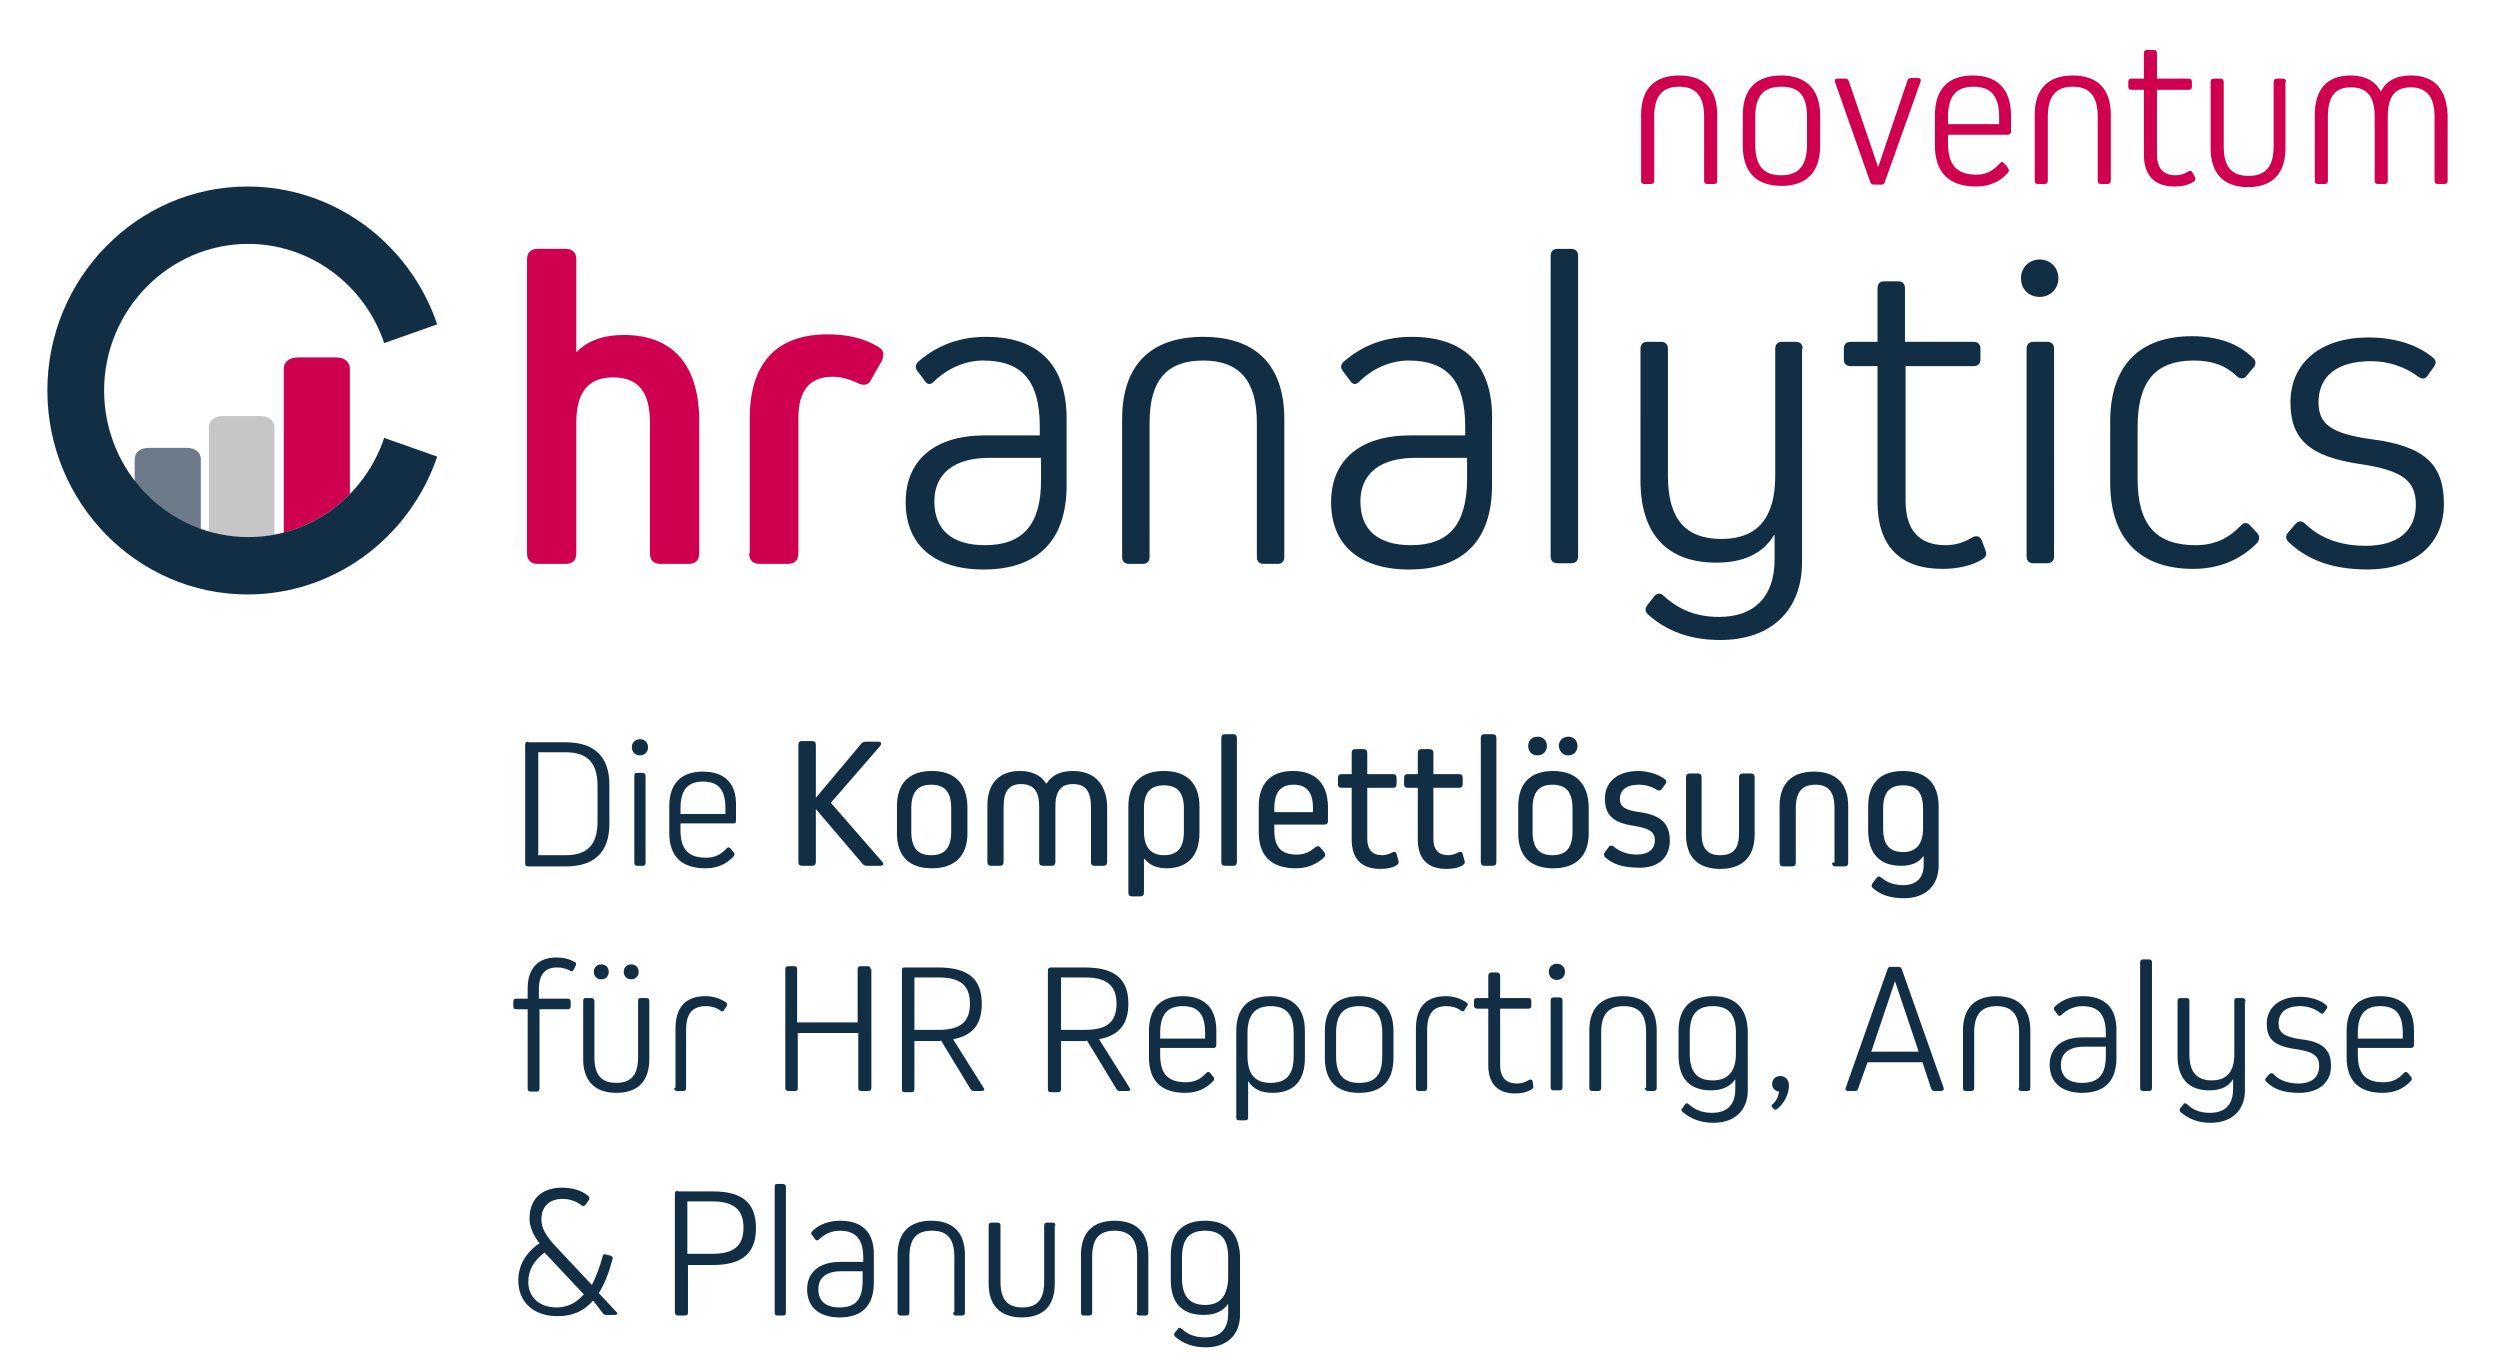 <?xml version="1.0" encoding="utf-8"?>
<svg xmlns="http://www.w3.org/2000/svg" xmlns:xlink="http://www.w3.org/1999/xlink" version="1.1" id="Ebene_1" x="0px" y="0px" width="280" height="153" viewBox="0 0 400 219" style="enable-background:new 0 0 400 219;" xml:space="preserve">
<style type="text/css">
	.st0{clip-path:url(#SVGID_00000039100331769024973290000006513869843242024080_);fill:#122E45;}
	.st1{clip-path:url(#SVGID_00000039100331769024973290000006513869843242024080_);fill:#CE004F;}
	.st2{clip-path:url(#SVGID_00000039100331769024973290000006513869843242024080_);fill:#6C7A8A;}
	.st3{clip-path:url(#SVGID_00000039100331769024973290000006513869843242024080_);fill:#C6C6C6;}
</style>
<g>
	<defs>
		<rect id="SVGID_1_" x="7.2" y="7.9" width="384.7" height="208.1"/>
	</defs>
	<clipPath id="SVGID_00000008858484264963035490000008785459078395775913_">
		<use xlink:href="#SVGID_1_" style="overflow:visible;"/>
	</clipPath>
	<path style="clip-path:url(#SVGID_00000008858484264963035490000008785459078395775913_);fill:#122E45;" d="M192.8,209.2   c-2.5,0-3.7-1.4-3.7-4.3v-3.3c0-2.9,1.1-4.3,3.7-4.3c2.5,0,3.7,1.3,3.7,4.3v3.3C196.4,207.8,195.2,209.2,192.8,209.2 M192.8,195.7   c-3.6,0-5.5,1.9-5.5,5.6v3.9c0,3.7,1.8,5.6,5.3,5.6c1.8,0,3.1-0.6,3.9-1.8h0v1.6c0,2.5-1.3,3.8-3.7,3.8c-1.5,0-2.7-0.4-3.8-1.4   c-0.2-0.2-0.5-0.2-0.6,0.1l-0.5,0.6c-0.1,0.2-0.1,0.4,0.1,0.6c1.3,1.1,2.9,1.7,4.9,1.7c3.4,0,5.5-2,5.5-5.2v-9.5   C198.2,197.6,196.3,195.7,192.8,195.7 M181.8,210.4c0,0.3,0.1,0.5,0.5,0.5h0.9c0.3,0,0.5-0.1,0.5-0.5v-9.2c0-3.6-1.9-5.5-5.4-5.5   c-3.5,0-5.4,1.9-5.4,5.5v9.2c0,0.3,0.1,0.5,0.4,0.5h0.9c0.3,0,0.5-0.1,0.5-0.5v-8.9c0-2.9,1.1-4.2,3.6-4.2c2.4,0,3.6,1.3,3.6,4.2   V210.4z M168.8,196.5c0-0.3-0.1-0.5-0.4-0.5h-0.9c-0.3,0-0.5,0.1-0.5,0.5v9c0,2.8-1.1,4.1-3.5,4.1c-2.4,0-3.5-1.3-3.5-4.1v-9   c0-0.3-0.1-0.5-0.5-0.5h-0.9c-0.3,0-0.5,0.1-0.5,0.5v9.3c0,3.5,1.9,5.4,5.3,5.4c3.5,0,5.3-1.9,5.3-5.4V196.5z M152.4,210.4   c0,0.3,0.1,0.5,0.5,0.5h0.9c0.3,0,0.5-0.1,0.5-0.5v-9.2c0-3.6-1.9-5.5-5.4-5.5c-3.5,0-5.4,1.9-5.4,5.5v9.2c0,0.3,0.2,0.5,0.5,0.5   h0.9c0.3,0,0.5-0.1,0.5-0.5v-8.9c0-2.9,1.1-4.2,3.6-4.2s3.6,1.3,3.6,4.2V210.4z M134.2,209.6c-2.2,0-3.4-1-3.4-2.9s1.3-2.9,3.7-2.9   h3.4v1.5C137.9,208.3,136.8,209.6,134.2,209.6 M134.3,195.7c-1.7,0-3.3,0.5-4.5,1.7c-0.2,0.2-0.2,0.4,0,0.6l0.5,0.7   c0.2,0.2,0.4,0.2,0.6,0c0.8-0.8,2-1.4,3.3-1.4c2.6,0,3.8,1.3,3.8,4.4v0.6h-3.7c-3.4,0-5.3,1.7-5.3,4.4c0,2.8,1.9,4.5,5.2,4.5   c3.7,0,5.5-2,5.5-5.6v-4.2C139.8,197.6,137.9,195.7,134.3,195.7 M125.6,190.3c0-0.3-0.2-0.5-0.5-0.5h-0.9c-0.3,0-0.4,0.1-0.4,0.5   v20.1c0,0.3,0.1,0.5,0.4,0.5h0.9c0.3,0,0.5-0.1,0.5-0.5V190.3z M109.8,201.1v-8.5h4c3.4,0,5,1.3,5,4.2c0,2.9-1.5,4.2-5,4.2H109.8z    M108.3,190.9c-0.3,0-0.5,0.1-0.5,0.5v19c0,0.3,0.2,0.5,0.5,0.5h1.1c0.3,0,0.5-0.1,0.5-0.5v-7.6h4c4.7,0,6.9-1.9,6.9-5.9   c0-4.1-2.2-5.9-6.9-5.9H108.3z M88.9,209.6c-2.9,0-4.6-1.7-4.6-4.1c0-1.9,0.9-3.4,2.6-4.7l6.3,6.7   C92.1,208.8,90.6,209.6,88.9,209.6 M96.3,210.6c0.2,0.2,0.3,0.2,0.6,0.2h1.3c0.4,0,0.5-0.3,0.2-0.5l-2.8-3c0.9-1.4,1.6-3.2,2.2-5.4   c0.1-0.3,0-0.5-0.3-0.6l-0.8-0.2c-0.3-0.1-0.5,0.1-0.5,0.4c-0.5,1.8-1.1,3.3-1.7,4.5l-6.1-6.5c-1.3-1.5-2-2.6-2-4   c0-2.1,1.3-3.3,3.4-3.3c1.2,0,2.2,0.4,3,1c0.2,0.2,0.5,0.2,0.7-0.1l0.5-0.7c0.2-0.2,0.1-0.5-0.1-0.7c-1.1-0.9-2.6-1.3-4.2-1.3   c-3.2,0-5.2,1.8-5.2,4.9c0,1.3,0.5,2.6,1.6,4c-2.3,1.6-3.4,3.6-3.4,6c0,3.4,2.4,5.7,6.3,5.7c2.4,0,4.2-0.8,5.7-2.5L96.3,210.6z"/>
	<path style="clip-path:url(#SVGID_00000008858484264963035490000008785459078395775913_);fill:#122E45;" d="M384.8,166.5h-7.2v-0.9   c0-2.9,1.1-4.3,3.6-4.3c2.5,0,3.6,1.3,3.6,4.3V166.5z M381.2,159.7c-3.5,0-5.4,1.9-5.4,5.6v4.2c0,3.8,2,5.7,5.8,5.7   c1.8,0,3.3-0.6,4.5-1.9c0.2-0.2,0.2-0.5,0-0.7l-0.5-0.6c-0.2-0.2-0.4-0.2-0.6,0c-1,1.1-2,1.5-3.3,1.5c-2.8,0-4.1-1.3-4.1-4.4V168   h8.5c0.3,0,0.5-0.1,0.5-0.5v-2.3C386.6,161.6,384.7,159.7,381.2,159.7 M373.3,170.9c0-2.6-1.3-3.9-4.9-4.3   c-2.7-0.4-3.5-1.1-3.5-2.5c0-1.8,1.2-2.8,3.5-2.8c1.2,0,2.3,0.4,3.2,1.1c0.2,0.2,0.5,0.1,0.6-0.1l0.4-0.6c0.2-0.2,0.1-0.4-0.1-0.6   c-1.1-0.9-2.6-1.3-4.3-1.3c-3.1,0-5.2,1.7-5.2,4.3c0,2.5,1.2,3.6,4.7,4.1c2.8,0.4,3.7,1.1,3.7,2.7c0,1.8-1.2,2.8-3.3,2.8   c-1.7,0-3.1-0.5-4-1.5c-0.2-0.2-0.5-0.2-0.7,0l-0.5,0.6c-0.2,0.2-0.2,0.4,0,0.6c1.3,1.3,3,1.8,5.3,1.8   C371.4,175.2,373.3,173.5,373.3,170.9 M359.6,160.5c0-0.3-0.2-0.5-0.5-0.5h-0.9c-0.3,0-0.4,0.1-0.4,0.5v8.5c0,2.8-1.2,4.2-3.6,4.2   c-2.4,0-3.6-1.3-3.6-4.2v-8.5c0-0.3-0.1-0.5-0.5-0.5h-0.9c-0.3,0-0.5,0.1-0.5,0.5v8.8c0,3.6,1.8,5.5,5.1,5.5c1.8,0,3.1-0.6,3.8-1.8   h0v1.6c0,2.5-1.3,3.8-3.7,3.8c-1.5,0-2.7-0.4-3.7-1.4c-0.2-0.2-0.5-0.2-0.6,0.1l-0.5,0.6c-0.1,0.2-0.1,0.4,0.1,0.6   c1.3,1.1,2.8,1.7,4.8,1.7c3.4,0,5.5-2,5.5-5.2V160.5z M344.6,154.3c0-0.3-0.1-0.5-0.5-0.5h-0.9c-0.3,0-0.5,0.1-0.5,0.5v20.1   c0,0.3,0.1,0.5,0.5,0.5h0.9c0.3,0,0.5-0.1,0.5-0.5V154.3z M333.4,173.6c-2.2,0-3.4-1-3.4-2.9c0-1.9,1.4-2.9,3.7-2.9h3.5v1.5   C337.2,172.3,336,173.6,333.4,173.6 M333.5,159.7c-1.7,0-3.3,0.5-4.5,1.7c-0.2,0.2-0.2,0.4,0,0.6l0.5,0.7c0.2,0.2,0.4,0.2,0.6,0   c0.8-0.8,2-1.4,3.3-1.4c2.6,0,3.8,1.3,3.8,4.4v0.6h-3.7c-3.4,0-5.3,1.7-5.3,4.4c0,2.8,1.9,4.5,5.2,4.5c3.7,0,5.5-2,5.5-5.6v-4.2   C339,161.6,337.1,159.7,333.5,159.7 M323.2,174.4c0,0.3,0.1,0.5,0.5,0.5h0.9c0.3,0,0.5-0.1,0.5-0.5v-9.2c0-3.6-1.9-5.5-5.4-5.5   c-3.5,0-5.4,1.9-5.4,5.5v9.2c0,0.3,0.1,0.5,0.4,0.5h0.9c0.3,0,0.5-0.1,0.5-0.5v-8.9c0-2.8,1.1-4.2,3.6-4.2c2.4,0,3.6,1.3,3.6,4.2   V174.4z M299.6,168.6l3.8-11.3h0l3.8,11.3H299.6z M299,170.3h8.8l1.4,4.2c0.1,0.2,0.2,0.4,0.5,0.4h1.1c0.3,0,0.5-0.2,0.4-0.5   l-6.7-19c-0.1-0.2-0.2-0.4-0.5-0.4h-1.3c-0.3,0-0.4,0.1-0.5,0.4l-6.7,19c-0.1,0.3,0,0.5,0.4,0.5h1.1c0.3,0,0.4-0.1,0.5-0.4   L299,170.3z M285,172.5c-0.7,0-1.3,0.5-1.3,1.3c0,0.7,0.5,1.1,1.1,1.2c-0.1,0.9-0.5,1.6-1.1,2.1c-0.1,0.1-0.1,0.3,0,0.4l0.3,0.3   c0.1,0.2,0.3,0.1,0.5,0c1.1-0.9,1.9-2.3,1.9-3.8C286.4,173.1,285.8,172.5,285,172.5 M274.2,173.2c-2.6,0-3.7-1.4-3.7-4.3v-3.3   c0-2.9,1.1-4.3,3.7-4.3c2.5,0,3.7,1.3,3.7,4.3v3.3C277.9,171.8,276.6,173.2,274.2,173.2 M274.2,159.7c-3.6,0-5.5,1.9-5.5,5.6v3.9   c0,3.7,1.8,5.6,5.2,5.6c1.8,0,3.1-0.6,3.9-1.8h0v1.6c0,2.5-1.3,3.8-3.7,3.8c-1.5,0-2.7-0.4-3.8-1.4c-0.2-0.2-0.4-0.2-0.6,0.1   l-0.4,0.6c-0.2,0.2-0.2,0.4,0.1,0.6c1.3,1.1,2.9,1.7,4.9,1.7c3.4,0,5.5-2,5.5-5.2v-9.5C279.7,161.6,277.8,159.7,274.2,159.7    M263.3,174.4c0,0.3,0.2,0.5,0.5,0.5h0.9c0.3,0,0.5-0.1,0.5-0.5v-9.2c0-3.6-1.9-5.5-5.4-5.5c-3.5,0-5.4,1.9-5.4,5.5v9.2   c0,0.3,0.1,0.5,0.5,0.5h0.9c0.3,0,0.5-0.1,0.5-0.5v-8.9c0-2.8,1.1-4.2,3.6-4.2s3.6,1.3,3.6,4.2V174.4z M249.6,174.8   c0.3,0,0.5-0.1,0.5-0.5v-13.9c0-0.3-0.1-0.5-0.5-0.5h-0.9c-0.3,0-0.5,0.1-0.5,0.5v13.9c0,0.3,0.1,0.5,0.5,0.5H249.6z M249.2,157.1   c0.7,0,1.3-0.5,1.3-1.3c0-0.7-0.5-1.3-1.3-1.3c-0.7,0-1.3,0.5-1.3,1.3C247.9,156.5,248.4,157.1,249.2,157.1 M245.3,173.3   c-0.1-0.3-0.4-0.3-0.7-0.1c-0.5,0.3-1.1,0.5-1.8,0.5c-1.8,0-2.7-1-2.7-3v-9h4.5c0.3,0,0.5-0.1,0.5-0.5v-0.7c0-0.3-0.1-0.5-0.5-0.5   h-4.5v-3.6c0-0.3-0.2-0.5-0.5-0.5h-0.9c-0.3,0-0.5,0.2-0.5,0.5v3.6h-1.8c-0.3,0-0.5,0.1-0.5,0.5v0.7c0,0.3,0.2,0.5,0.5,0.5h1.8v9.1   c0,2.9,1.5,4.5,4.3,4.5c1,0,2-0.2,2.7-0.7c0.2-0.1,0.3-0.4,0.2-0.6L245.3,173.3z M226.6,174.4c0,0.3,0.1,0.5,0.4,0.5h0.9   c0.3,0,0.5-0.1,0.5-0.5v-9.3c0-2.6,1-3.8,3.1-3.8c0.8,0,1.6,0.2,2.3,0.7c0.2,0.2,0.5,0.2,0.6-0.1l0.4-0.6c0.2-0.2,0.1-0.5-0.1-0.6   c-0.9-0.6-2-1-3.3-1c-3.2,0-4.8,1.8-4.8,5.2V174.4z M221.2,169.3c0,3-1.1,4.3-3.7,4.3c-2.6,0-3.7-1.4-3.7-4.3v-3.7   c0-2.9,1.1-4.3,3.7-4.3c2.5,0,3.7,1.3,3.7,4.3V169.3z M217.5,159.7c-3.6,0-5.5,1.9-5.5,5.6v4.3c0,3.7,1.9,5.6,5.5,5.6   c3.6,0,5.5-1.9,5.5-5.6v-4.3C223,161.6,221.1,159.7,217.5,159.7 M207,169.3c0,2.9-1.1,4.3-3.7,4.3c-2.5,0-3.7-1.4-3.7-4.3v-3.7   c0-2.9,1.2-4.3,3.7-4.3c2.5,0,3.7,1.3,3.7,4.3V169.3z M203.3,159.7c-3.6,0-5.5,1.9-5.5,5.6v13.9c0,0.3,0.1,0.4,0.5,0.4h0.9   c0.3,0,0.5-0.1,0.5-0.4v-5.9h0c0.8,1.3,2.1,1.9,3.9,1.9c3.4,0,5.2-1.9,5.2-5.6v-4.3C208.8,161.6,206.9,159.7,203.3,159.7    M192.8,166.5h-7.2v-0.9c0-2.9,1.1-4.3,3.6-4.3c2.5,0,3.6,1.3,3.6,4.3V166.5z M189.2,159.7c-3.5,0-5.4,1.9-5.4,5.6v4.2   c0,3.8,2,5.7,5.8,5.7c1.8,0,3.3-0.6,4.5-1.9c0.2-0.2,0.2-0.5,0-0.7l-0.5-0.6c-0.2-0.2-0.4-0.2-0.6,0c-1,1.1-2,1.5-3.3,1.5   c-2.8,0-4.1-1.3-4.1-4.4V168h8.5c0.3,0,0.5-0.1,0.5-0.5v-2.3C194.6,161.6,192.7,159.7,189.2,159.7 M169.7,165v-8.3h3.9   c3.4,0,5,1.3,5,4.2c0,2.9-1.5,4.2-5,4.2H169.7z M173.8,166.7l4.8,7.9c0.1,0.2,0.3,0.3,0.5,0.3h1.3c0.4,0,0.5-0.2,0.3-0.5l-4.9-7.8   c3.2-0.6,4.7-2.4,4.7-5.7c0-4-2.2-5.8-7-5.8h-5.4c-0.3,0-0.5,0.1-0.5,0.5v19c0,0.3,0.1,0.5,0.5,0.5h1.1c0.3,0,0.5-0.1,0.5-0.5v-7.7   H173.8z M146.2,165v-8.3h3.9c3.5,0,5,1.3,5,4.2c0,2.9-1.5,4.2-5,4.2H146.2z M150.4,166.7l4.8,7.9c0.1,0.2,0.3,0.3,0.5,0.3h1.3   c0.4,0,0.5-0.2,0.3-0.5l-4.9-7.8c3.2-0.6,4.6-2.4,4.6-5.7c0-4-2.2-5.8-7-5.8h-5.4c-0.3,0-0.4,0.1-0.4,0.5v19c0,0.3,0.1,0.5,0.4,0.5   h1.1c0.3,0,0.5-0.1,0.5-0.5v-7.7H150.4z M139.2,155.4c0-0.3-0.2-0.5-0.5-0.5h-1.1c-0.3,0-0.5,0.1-0.5,0.5v8.5h-9.7v-8.5   c0-0.3-0.1-0.5-0.4-0.5H126c-0.3,0-0.5,0.1-0.5,0.5v19c0,0.3,0.1,0.5,0.5,0.5h1.1c0.3,0,0.4-0.1,0.4-0.5v-8.8h9.7v8.8   c0,0.3,0.1,0.5,0.5,0.5h1.1c0.3,0,0.5-0.1,0.5-0.5V155.4z M107.7,174.4c0,0.3,0.1,0.5,0.5,0.5h0.9c0.3,0,0.5-0.1,0.5-0.5v-9.3   c0-2.6,1-3.8,3.2-3.8c0.8,0,1.6,0.2,2.3,0.7c0.2,0.2,0.5,0.2,0.6-0.1l0.4-0.6c0.1-0.2,0.1-0.5-0.1-0.6c-0.9-0.6-2-1-3.3-1   c-3.2,0-4.8,1.8-4.8,5.2V174.4z M100.8,157c0.7,0,1.2-0.5,1.2-1.2c0-0.7-0.5-1.2-1.2-1.2c-0.7,0-1.2,0.5-1.2,1.2   C99.6,156.5,100.1,157,100.8,157 M96,157c0.7,0,1.2-0.5,1.2-1.2c0-0.7-0.5-1.2-1.2-1.2c-0.7,0-1.2,0.5-1.2,1.2   C94.8,156.5,95.3,157,96,157 M103.7,160.5c0-0.3-0.1-0.5-0.5-0.5h-0.9c-0.3,0-0.4,0.1-0.4,0.5v9c0,2.8-1.1,4.1-3.5,4.1   c-2.4,0-3.5-1.3-3.5-4.1v-9c0-0.3-0.2-0.5-0.5-0.5h-0.9c-0.3,0-0.4,0.1-0.4,0.5v9.3c0,3.5,1.9,5.4,5.3,5.4c3.5,0,5.3-1.9,5.3-5.4   V160.5z M88.9,155.1c0.8,0,1.5,0.2,2.1,0.5c0.2,0.2,0.5,0.1,0.6-0.2l0.3-0.6c0.1-0.3,0.1-0.5-0.2-0.6c-0.9-0.5-1.8-0.7-2.9-0.7   c-3,0-4.6,1.8-4.6,5v1.6h-1.8c-0.3,0-0.5,0.1-0.5,0.5v0.7c0,0.3,0.1,0.5,0.5,0.5h1.8v12.7c0,0.3,0.1,0.5,0.5,0.5h0.9   c0.3,0,0.5-0.1,0.5-0.5v-12.7h4.5c0.3,0,0.5-0.1,0.5-0.5v-0.7c0-0.3-0.1-0.5-0.5-0.5H86v-1.5C86,156.2,87,155.1,88.9,155.1"/>
	<path style="clip-path:url(#SVGID_00000008858484264963035490000008785459078395775913_);fill:#122E45;" d="M304.7,136.6   c-2.2,0-3.2-1.2-3.2-3.8v-3.2c0-2.5,1-3.7,3.2-3.7c2.2,0,3.2,1.2,3.2,3.7v3.2C307.9,135.3,306.8,136.6,304.7,136.6 M304.7,123.6   c-3.7,0-5.6,2-5.6,5.7v3.8c0,3.7,1.8,5.7,5.3,5.7c1.6,0,2.8-0.5,3.5-1.5h0.1v1.3c0,2.1-1.1,3.3-3.3,3.3c-1.4,0-2.5-0.4-3.5-1.2   c-0.3-0.3-0.6-0.2-0.8,0.1l-0.6,0.8c-0.2,0.3-0.2,0.6,0.1,0.8c1.2,1.1,2.9,1.6,4.9,1.6c3.5,0,5.6-2,5.6-5.3v-9.4   C310.4,125.6,308.4,123.6,304.7,123.6 M293.3,138.3c0,0.4,0.2,0.6,0.6,0.6h1.4c0.4,0,0.6-0.2,0.6-0.6v-9.1c0-3.6-2-5.5-5.5-5.5   c-3.6,0-5.5,2-5.5,5.5v9.1c0,0.4,0.2,0.6,0.6,0.6h1.4c0.4,0,0.6-0.2,0.6-0.6v-8.8c0-2.5,1-3.7,3.1-3.7s3.1,1.1,3.1,3.7V138.3z    M280.9,124.6c0-0.4-0.2-0.6-0.6-0.6h-1.3c-0.4,0-0.6,0.2-0.6,0.6v9c0,2.4-0.9,3.5-3,3.5s-3-1.1-3-3.5v-9c0-0.4-0.2-0.6-0.6-0.6   h-1.3c-0.4,0-0.6,0.2-0.6,0.6v9.2c0,3.6,1.9,5.5,5.5,5.5c3.5,0,5.5-1.9,5.5-5.5V124.6z M267.3,134.8c0-2.7-1.3-4.1-4.8-4.6   c-2.4-0.3-3.2-0.9-3.2-2.1c0-1.5,1.1-2.3,3-2.3c1.1,0,2.1,0.3,2.9,0.8c0.3,0.2,0.6,0.2,0.8-0.1l0.6-0.8c0.2-0.3,0.2-0.6-0.1-0.8   c-1.1-0.8-2.7-1.3-4.3-1.3c-3.2,0-5.3,1.7-5.3,4.4c0,2.6,1.2,3.9,4.7,4.4c2.5,0.4,3.3,1,3.3,2.3c0,1.5-1.1,2.3-2.9,2.3   c-1.5,0-2.8-0.5-3.7-1.3c-0.3-0.2-0.6-0.2-0.8,0.1l-0.6,0.8c-0.2,0.3-0.2,0.5,0,0.8c1.3,1.2,3,1.7,5.4,1.7   C265.4,139.2,267.3,137.5,267.3,134.8 M251,121.1c0.9,0,1.5-0.6,1.5-1.5c0-0.9-0.6-1.5-1.5-1.5c-0.8,0-1.5,0.6-1.5,1.5   C249.6,120.5,250.2,121.1,251,121.1 M246.1,121.1c0.8,0,1.5-0.6,1.5-1.5c0-0.9-0.6-1.5-1.5-1.5c-0.9,0-1.5,0.6-1.5,1.5   C244.6,120.5,245.2,121.1,246.1,121.1 M251.7,133.3c0,2.6-1,3.8-3.2,3.8c-2.2,0-3.2-1.2-3.2-3.8v-3.7c0-2.6,1-3.8,3.2-3.8   c2.2,0,3.2,1.2,3.2,3.8V133.3z M248.6,123.6c-3.7,0-5.6,2-5.6,5.7v4.3c0,3.7,2,5.6,5.6,5.6c3.7,0,5.7-2,5.7-5.6v-4.3   C254.2,125.6,252.2,123.6,248.6,123.6 M238.9,138.8c0.4,0,0.6-0.2,0.6-0.6v-19.9c0-0.4-0.2-0.6-0.6-0.6h-1.3   c-0.4,0-0.6,0.2-0.6,0.6v19.9c0,0.4,0.2,0.6,0.6,0.6H238.9z M234.1,136.9c-0.1-0.4-0.4-0.4-0.8-0.2c-0.4,0.2-0.9,0.4-1.5,0.4   c-1.6,0-2.4-0.9-2.4-2.6v-8.2h4.1c0.4,0,0.6-0.2,0.6-0.6v-1c0-0.4-0.2-0.6-0.6-0.6h-4.1v-3.4c0-0.4-0.2-0.6-0.6-0.6h-1.3   c-0.4,0-0.6,0.2-0.6,0.6v3.4h-1.6c-0.4,0-0.6,0.2-0.6,0.6v1c0,0.4,0.2,0.6,0.6,0.6h1.6v8.3c0,3.1,1.6,4.7,4.6,4.7   c1.1,0,2-0.2,2.6-0.6c0.3-0.2,0.4-0.4,0.3-0.7L234.1,136.9z M223.5,136.9c-0.1-0.4-0.4-0.4-0.8-0.2c-0.4,0.2-0.9,0.4-1.5,0.4   c-1.6,0-2.4-0.9-2.4-2.6v-8.2h4.1c0.4,0,0.6-0.2,0.6-0.6v-1c0-0.4-0.2-0.6-0.6-0.6h-4.1v-3.4c0-0.4-0.2-0.6-0.6-0.6h-1.3   c-0.4,0-0.6,0.2-0.6,0.6v3.4h-1.6c-0.4,0-0.6,0.2-0.6,0.6v1c0,0.4,0.2,0.6,0.6,0.6h1.6v8.3c0,3.1,1.6,4.7,4.6,4.7   c1.1,0,2-0.2,2.6-0.6c0.3-0.2,0.4-0.4,0.3-0.7L223.5,136.9z M210.1,130.2h-6.2v-0.6c0-2.6,1-3.8,3.1-3.8c2.1,0,3.1,1.2,3.1,3.8   V130.2z M206.9,123.6c-3.6,0-5.5,2-5.5,5.7v4.1c0,3.9,2.1,5.8,6,5.8c1.7,0,3.3-0.6,4.5-1.8c0.2-0.2,0.2-0.5,0-0.8l-0.6-0.7   c-0.2-0.3-0.5-0.3-0.8-0.1c-0.9,0.8-1.8,1.2-3,1.2c-2.5,0-3.6-1.2-3.6-3.9v-0.9h8c0.4,0,0.6-0.2,0.6-0.6v-2.4   C212.4,125.6,210.5,123.6,206.9,123.6 M197.3,138.8c0.4,0,0.6-0.2,0.6-0.6v-19.9c0-0.4-0.2-0.6-0.6-0.6h-1.3   c-0.4,0-0.6,0.2-0.6,0.6v19.9c0,0.4,0.2,0.6,0.6,0.6H197.3z M189.4,133.3c0,2.6-1,3.8-3.2,3.8c-2.1,0-3.2-1.3-3.2-3.8v-3.7   c0-2.5,1-3.7,3.2-3.7c2.2,0,3.2,1.2,3.2,3.7V133.3z M186.2,123.6c-3.7,0-5.7,2-5.7,5.7v13.8c0,0.4,0.2,0.6,0.6,0.6h1.3   c0.4,0,0.6-0.2,0.6-0.6v-5.4h0.1c0.8,1,2,1.5,3.5,1.5c3.4,0,5.3-2,5.3-5.7v-4.2C191.9,125.6,189.9,123.6,186.2,123.6 M171.6,123.6   c-2,0-3.4,0.7-4.2,2h-0.1c-0.8-1.3-2.2-2-4.2-2c-3.3,0-5.2,2-5.2,5.5v9.1c0,0.4,0.2,0.6,0.6,0.6h1.4c0.4,0,0.6-0.2,0.6-0.6v-8.9   c0-2.5,0.9-3.6,2.8-3.6c2,0,2.9,1.1,2.9,3.6v8.9c0,0.4,0.2,0.6,0.6,0.6h1.4c0.4,0,0.6-0.2,0.6-0.6v-8.9c0-2.5,0.9-3.6,2.8-3.6   c2,0,2.9,1.1,2.9,3.6v8.9c0,0.4,0.2,0.6,0.6,0.6h1.4c0.4,0,0.6-0.2,0.6-0.6v-9.1C176.9,125.6,175,123.6,171.6,123.6 M152.1,133.3   c0,2.6-1,3.8-3.2,3.8c-2.2,0-3.2-1.2-3.2-3.8v-3.7c0-2.6,1-3.8,3.2-3.8c2.2,0,3.2,1.2,3.2,3.8V133.3z M149,123.6   c-3.7,0-5.6,2-5.6,5.7v4.3c0,3.7,2,5.6,5.6,5.6c3.7,0,5.7-2,5.7-5.6v-4.3C154.6,125.6,152.7,123.6,149,123.6 M130.4,129.7l7.5,8.8   c0.2,0.2,0.4,0.3,0.7,0.3h2.1c0.5,0,0.7-0.3,0.3-0.7l-8.2-9.4l7.9-9.1c0.3-0.4,0.2-0.7-0.3-0.7h-2c-0.3,0-0.5,0.1-0.7,0.3l-7.3,8.7   v-8.5c0-0.4-0.2-0.6-0.6-0.6h-1.6c-0.4,0-0.6,0.2-0.6,0.6v18.8c0,0.4,0.2,0.6,0.6,0.6h1.6c0.4,0,0.6-0.2,0.6-0.6V129.7z    M115.9,130.5h-7.2v-0.9c0-2.9,1.1-4.3,3.6-4.3c2.5,0,3.6,1.3,3.6,4.3V130.5z M112.3,123.7c-3.5,0-5.4,1.9-5.4,5.6v4.2   c0,3.8,2,5.7,5.8,5.7c1.8,0,3.3-0.6,4.5-1.9c0.2-0.2,0.2-0.5,0-0.7l-0.5-0.6c-0.2-0.2-0.4-0.2-0.6,0c-1,1.1-2,1.5-3.3,1.5   c-2.8,0-4.1-1.3-4.1-4.4V132h8.5c0.3,0,0.4-0.1,0.4-0.5v-2.3C117.7,125.6,115.8,123.7,112.3,123.7 M102.6,138.8   c0.3,0,0.5-0.1,0.5-0.5v-13.9c0-0.3-0.2-0.5-0.5-0.5h-0.9c-0.3,0-0.4,0.1-0.4,0.5v13.9c0,0.3,0.1,0.5,0.4,0.5H102.6z M102.2,121.1   c0.7,0,1.3-0.5,1.3-1.3c0-0.7-0.5-1.3-1.3-1.3c-0.7,0-1.3,0.5-1.3,1.3C100.9,120.5,101.4,121.1,102.2,121.1 M95.4,131.7   c0,3.7-1.6,5.4-5.1,5.4h-4.4v-16.5h4.4c3.5,0,5.1,1.7,5.1,5.4V131.7z M84.3,118.9c-0.3,0-0.5,0.1-0.5,0.5v19c0,0.3,0.1,0.5,0.5,0.5   h6c4.6,0,7-2.3,7-6.8v-6.3c0-4.5-2.4-6.8-7-6.8H84.3z"/>
	<path style="clip-path:url(#SVGID_00000008858484264963035490000008785459078395775913_);fill:#122E45;" d="M391.4,80.8   c0-6.3-3-9.3-11.7-10.4c-6.5-0.9-8.4-2.5-8.4-5.9c0-4.2,3-6.6,8.4-6.6c2.8,0,5.5,0.9,7.6,2.5c0.6,0.4,1.1,0.4,1.5-0.2l1-1.4   c0.4-0.6,0.4-1-0.2-1.5c-2.5-2.1-6.2-3.2-10.3-3.2c-7.6,0-12.5,4-12.5,10.4c0,5.9,3,8.7,11.2,9.9c6.8,1,8.9,2.7,8.9,6.5   c0,4.2-2.9,6.6-8,6.6c-4.1,0-7.3-1.2-9.7-3.5c-0.6-0.6-1.2-0.5-1.6,0l-1.2,1.4c-0.4,0.5-0.4,1,0.1,1.5c3.2,3,7.2,4.4,12.8,4.4   C386.8,91.2,391.4,87.2,391.4,80.8 M360.4,84.3c-0.5-0.6-1.1-0.6-1.6,0c-2,2.1-4.3,3.1-7.2,3.1c-6.3,0-9.3-3.2-9.3-10.6v-8.4   c0-7.3,2.9-10.6,9-10.6c3,0,5.1,0.8,6.9,2.5c0.5,0.5,1.2,0.5,1.6-0.1l1.1-1.3c0.4-0.5,0.4-1.1-0.1-1.5c-2.3-2.3-5.6-3.5-9.8-3.5   c-8.4,0-13.1,4.7-13.1,13.7v9.8c0,9,4.8,13.8,13.3,13.8c4.1,0,7.5-1.4,10.2-4.1c0.5-0.6,0.5-1.1,0.1-1.6L360.4,84.3z M327.8,90.3   c0.7,0,1.1-0.4,1.1-1.1V55.9c0-0.7-0.4-1.1-1.1-1.1h-2.2c-0.7,0-1.1,0.4-1.1,1.1v33.3c0,0.7,0.4,1.1,1.1,1.1H327.8z M326.6,47.6   c1.7,0,3-1.3,3-3c0-1.7-1.3-3-3-3c-1.7,0-3,1.3-3,3C323.6,46.4,324.9,47.6,326.6,47.6 M317.3,86.6c-0.3-0.7-0.9-0.8-1.6-0.4   c-1.3,0.8-2.7,1.2-4.2,1.2c-4.2,0-6.4-2.4-6.4-7.1V58.7h10.9c0.7,0,1.1-0.4,1.1-1.1v-1.7c0-0.7-0.4-1.1-1.1-1.1H305v-8.6   c0-0.7-0.4-1.1-1.1-1.1h-2.2c-0.7,0-1.1,0.4-1.1,1.1v8.6h-4.3c-0.7,0-1.1,0.4-1.1,1.1v1.7c0,0.7,0.4,1.1,1.1,1.1h4.3v21.8   c0,7,3.6,10.7,10.4,10.7c2.4,0,4.8-0.5,6.5-1.6c0.6-0.4,0.6-0.9,0.4-1.4L317.3,86.6z M288.6,55.9c0-0.7-0.4-1.1-1.1-1.1h-2.2   c-0.7,0-1.1,0.4-1.1,1.1v20.4c0,6.8-2.9,10.1-8.6,10.1c-5.8,0-8.6-3.2-8.6-10.1V55.9c0-0.7-0.4-1.1-1.1-1.1h-2.2   c-0.7,0-1.1,0.4-1.1,1.1V77c0,8.6,4.2,13.2,12.2,13.2c4.2,0,7.4-1.4,9.2-4.4h0.1v3.9c0,5.9-3.2,9.2-8.9,9.2c-3.6,0-6.4-1.1-8.9-3.4   c-0.5-0.5-1.1-0.4-1.5,0.1l-1.1,1.4c-0.4,0.5-0.4,1,0.1,1.5c3,2.7,6.8,4.1,11.6,4.1c8.1,0,13.1-4.7,13.1-12.5V55.9z M252.6,41   c0-0.7-0.4-1.1-1.1-1.1h-2.2c-0.7,0-1.1,0.4-1.1,1.1v48.2c0,0.7,0.4,1.1,1.1,1.1h2.2c0.7,0,1.1-0.4,1.1-1.1V41z M225.8,87.4   c-5.2,0-8.1-2.4-8.1-7c0-4.5,3.2-7,8.8-7h8.3V77C234.7,84.1,231.9,87.4,225.8,87.4 M225.9,54c-4.2,0-7.8,1.3-10.9,4   c-0.5,0.5-0.5,1-0.1,1.5l1.2,1.6c0.4,0.6,0.9,0.6,1.4,0.1c2-2,4.9-3.4,7.9-3.4c6.2,0,9.1,3.2,9.1,10.6v1.4h-8.8   c-8.1,0-12.7,4-12.7,10.7c0,6.8,4.5,10.8,12.5,10.8c8.8,0,13.3-4.8,13.3-13.5v-10C239.1,58.7,234.6,54,225.9,54 M201.1,89.3   c0,0.7,0.4,1.1,1.1,1.1h2.2c0.7,0,1.1-0.4,1.1-1.1V67.2c0-8.6-4.5-13.2-13-13.2c-8.4,0-13,4.5-13,13.2v22.1c0,0.7,0.4,1.1,1.1,1.1   h2.2c0.7,0,1.1-0.4,1.1-1.1V67.8c0-6.8,2.7-10,8.6-10c5.8,0,8.6,3.2,8.6,10V89.3z M157.5,87.4c-5.2,0-8.1-2.4-8.1-7   c0-4.5,3.2-7,8.8-7h8.3V77C166.5,84.1,163.6,87.4,157.5,87.4 M157.7,54c-4.2,0-7.8,1.3-10.9,4c-0.5,0.5-0.5,1-0.1,1.5l1.2,1.6   c0.4,0.6,0.9,0.6,1.4,0.1c2-2,4.9-3.4,7.9-3.4c6.2,0,9.1,3.2,9.1,10.6v1.4h-8.8c-8.1,0-12.7,4-12.7,10.7c0,6.8,4.5,10.8,12.5,10.8   c8.8,0,13.3-4.8,13.3-13.5v-10C170.8,58.7,166.3,54,157.7,54"/>
	<path style="clip-path:url(#SVGID_00000008858484264963035490000008785459078395775913_);fill:#CE004F;" d="M119.7,88.7   c0,1.1,0.6,1.7,1.7,1.7h4.5c1.1,0,1.7-0.6,1.7-1.7V67c0-4.4,1.8-6.6,5.5-6.6c1.4,0,2.7,0.4,4,1c1,0.5,1.7,0.4,2.2-0.6l1.7-3   c0.4-0.9,0.3-1.7-0.6-2.2c-2.3-1.4-5-2-8.1-2c-8.3,0-12.5,4.7-12.5,13.5V88.7z M99.6,53.7c-3.2,0-5.8,0.9-7.5,2.7h-0.1V41.6   c0-1.1-0.6-1.7-1.7-1.7h-4.5c-1.1,0-1.7,0.6-1.7,1.7v47.1c0,1.1,0.6,1.7,1.7,1.7h4.5c1.1,0,1.7-0.6,1.7-1.7v-21   c0-4.8,1.9-7.2,5.9-7.2c4,0,5.9,2.3,5.9,7.2v21c0,1.1,0.6,1.7,1.7,1.7h4.5c1.1,0,1.7-0.6,1.7-1.7V67.2   C111.6,58.4,107.4,53.7,99.6,53.7"/>
	<path style="clip-path:url(#SVGID_00000008858484264963035490000008785459078395775913_);fill:#CE004F;" d="M386.1,12.1   c-2.4,0-4,0.9-4.8,2.6h0c-0.9-1.7-2.5-2.6-4.9-2.6c-3.7,0-5.7,2.2-5.7,6.3V29c0,0.3,0.2,0.5,0.5,0.5h1.1c0.3,0,0.5-0.2,0.5-0.5   V18.7c0-3.3,1.2-4.7,3.7-4.7c2.6,0,3.8,1.5,3.8,4.7V29c0,0.3,0.2,0.5,0.5,0.5h1.1c0.3,0,0.5-0.2,0.5-0.5V18.7   c0-3.3,1.2-4.7,3.7-4.7c2.5,0,3.8,1.5,3.8,4.7V29c0,0.3,0.2,0.5,0.5,0.5h1.1c0.3,0,0.5-0.2,0.5-0.5V18.4   C391.8,14.3,389.9,12.1,386.1,12.1 M366.1,13.1c0-0.3-0.2-0.5-0.5-0.5h-1c-0.3,0-0.5,0.2-0.5,0.5v10.4c0,3.2-1.3,4.7-4,4.7   c-2.7,0-4-1.4-4-4.7V13.1c0-0.3-0.2-0.5-0.5-0.5h-1.1c-0.3,0-0.5,0.2-0.5,0.5v10.7c0,4,2.1,6.2,6,6.2c3.9,0,6-2.2,6-6.2V13.1z    M351.1,27.7c-0.1-0.3-0.4-0.4-0.7-0.2c-0.6,0.4-1.3,0.6-2,0.6c-2,0-3-1.1-3-3.4V14.4h5.1c0.3,0,0.5-0.2,0.5-0.5v-0.8   c0-0.3-0.2-0.5-0.5-0.5h-5.1V8.5c0-0.3-0.2-0.5-0.5-0.5h-1.1c-0.3,0-0.5,0.2-0.5,0.5v4.1h-2c-0.3,0-0.5,0.2-0.5,0.5v0.8   c0,0.3,0.2,0.5,0.5,0.5h2v10.4c0,3.3,1.7,5.1,4.9,5.1c1.2,0,2.2-0.2,3.1-0.8c0.3-0.2,0.3-0.4,0.2-0.7L351.1,27.7z M335.9,29   c0,0.3,0.2,0.5,0.5,0.5h1.1c0.3,0,0.5-0.2,0.5-0.5V18.4c0-4.1-2.1-6.3-6.1-6.3c-4,0-6.1,2.2-6.1,6.3V29c0,0.3,0.2,0.5,0.5,0.5h1.1   c0.3,0,0.5-0.2,0.5-0.5V18.7c0-3.3,1.3-4.8,4-4.8c2.7,0,4,1.5,4,4.8V29z M320.1,19.9h-8.2v-1.1c0-3.4,1.3-4.9,4.1-4.9   c2.8,0,4.1,1.5,4.1,4.9V19.9z M315.9,12.1c-4,0-6.1,2.2-6.1,6.4v4.8c0,4.4,2.3,6.6,6.6,6.6c2,0,3.8-0.7,5.1-2.2   c0.2-0.2,0.2-0.5,0-0.8l-0.6-0.7c-0.2-0.3-0.5-0.3-0.7,0c-1.1,1.2-2.2,1.8-3.7,1.8c-3.2,0-4.6-1.5-4.6-5.1v-1.3h9.6   c0.3,0,0.5-0.2,0.5-0.5v-2.6C322,14.4,319.9,12.1,315.9,12.1 M307.5,13.1c0.1-0.3,0-0.6-0.4-0.6h-1.1c-0.3,0-0.5,0.1-0.6,0.4   l-4.7,13.9h0L296,13c-0.1-0.3-0.3-0.4-0.6-0.4h-1.2c-0.4,0-0.5,0.2-0.4,0.6l5.6,15.9c0.1,0.3,0.3,0.5,0.6,0.5h1.2   c0.3,0,0.5-0.1,0.6-0.5L307.5,13.1z M289.3,23.1c0,3.4-1.3,5-4.1,5c-2.9,0-4.2-1.5-4.2-5v-4.3c0-3.4,1.3-4.9,4.2-4.9   c2.9,0,4.1,1.5,4.1,4.9V23.1z M285.2,12.1c-4.1,0-6.2,2.2-6.2,6.4v4.9c0,4.2,2.2,6.4,6.2,6.4c4,0,6.2-2.2,6.2-6.4v-4.9   C291.4,14.4,289.2,12.1,285.2,12.1 M272.8,29c0,0.3,0.2,0.5,0.5,0.5h1.1c0.3,0,0.5-0.2,0.5-0.5V18.4c0-4.1-2.1-6.3-6.1-6.3   c-4,0-6.1,2.2-6.1,6.3V29c0,0.3,0.2,0.5,0.5,0.5h1.1c0.3,0,0.5-0.2,0.5-0.5V18.7c0-3.3,1.3-4.8,4-4.8c2.7,0,4,1.5,4,4.8V29z"/>
	<path style="clip-path:url(#SVGID_00000008858484264963035490000008785459078395775913_);fill:#6C7A8A;" d="M21.2,73.6l0,3.7   c2.7,3.5,6.4,6.1,10.6,7.6V73.6c0-1-0.8-1.8-2.2-1.8h-6.1C22,71.8,21.2,72.6,21.2,73.6"/>
	<path style="clip-path:url(#SVGID_00000008858484264963035490000008785459078395775913_);fill:#C6C6C6;" d="M33.1,68.5l0,16.8   c2,0.6,4,0.9,6.1,0.9c1.5,0,3-0.2,4.4-0.5V68.5c0-1-0.8-1.8-2.2-1.8h-6.1C33.9,66.7,33.1,67.5,33.1,68.5"/>
	<path style="clip-path:url(#SVGID_00000008858484264963035490000008785459078395775913_);fill:#CE004F;" d="M45.1,59.1l0,26.3   c4-1.1,7.7-3.2,10.6-6.2V59.1c0-1-0.8-1.8-2.2-1.8h-6.1C45.9,57.3,45.1,58.1,45.1,59.1"/>
	<path style="clip-path:url(#SVGID_00000008858484264963035490000008785459078395775913_);fill:#122E45;" d="M39.3,95.3   c-17.7,0-32.1-14.7-32.1-32.7s14.4-32.7,32.1-32.7c13.7,0,25.9,8.9,30.4,22.1l-8.5,3c-3.2-9.5-12-15.9-21.8-15.9   c-12.7,0-23.1,10.6-23.1,23.5c0,13,10.4,23.5,23.1,23.5c9.9,0,18.6-6.4,21.8-15.9l8.5,3C65.2,86.4,53,95.3,39.3,95.3"/>
</g>
</svg>

